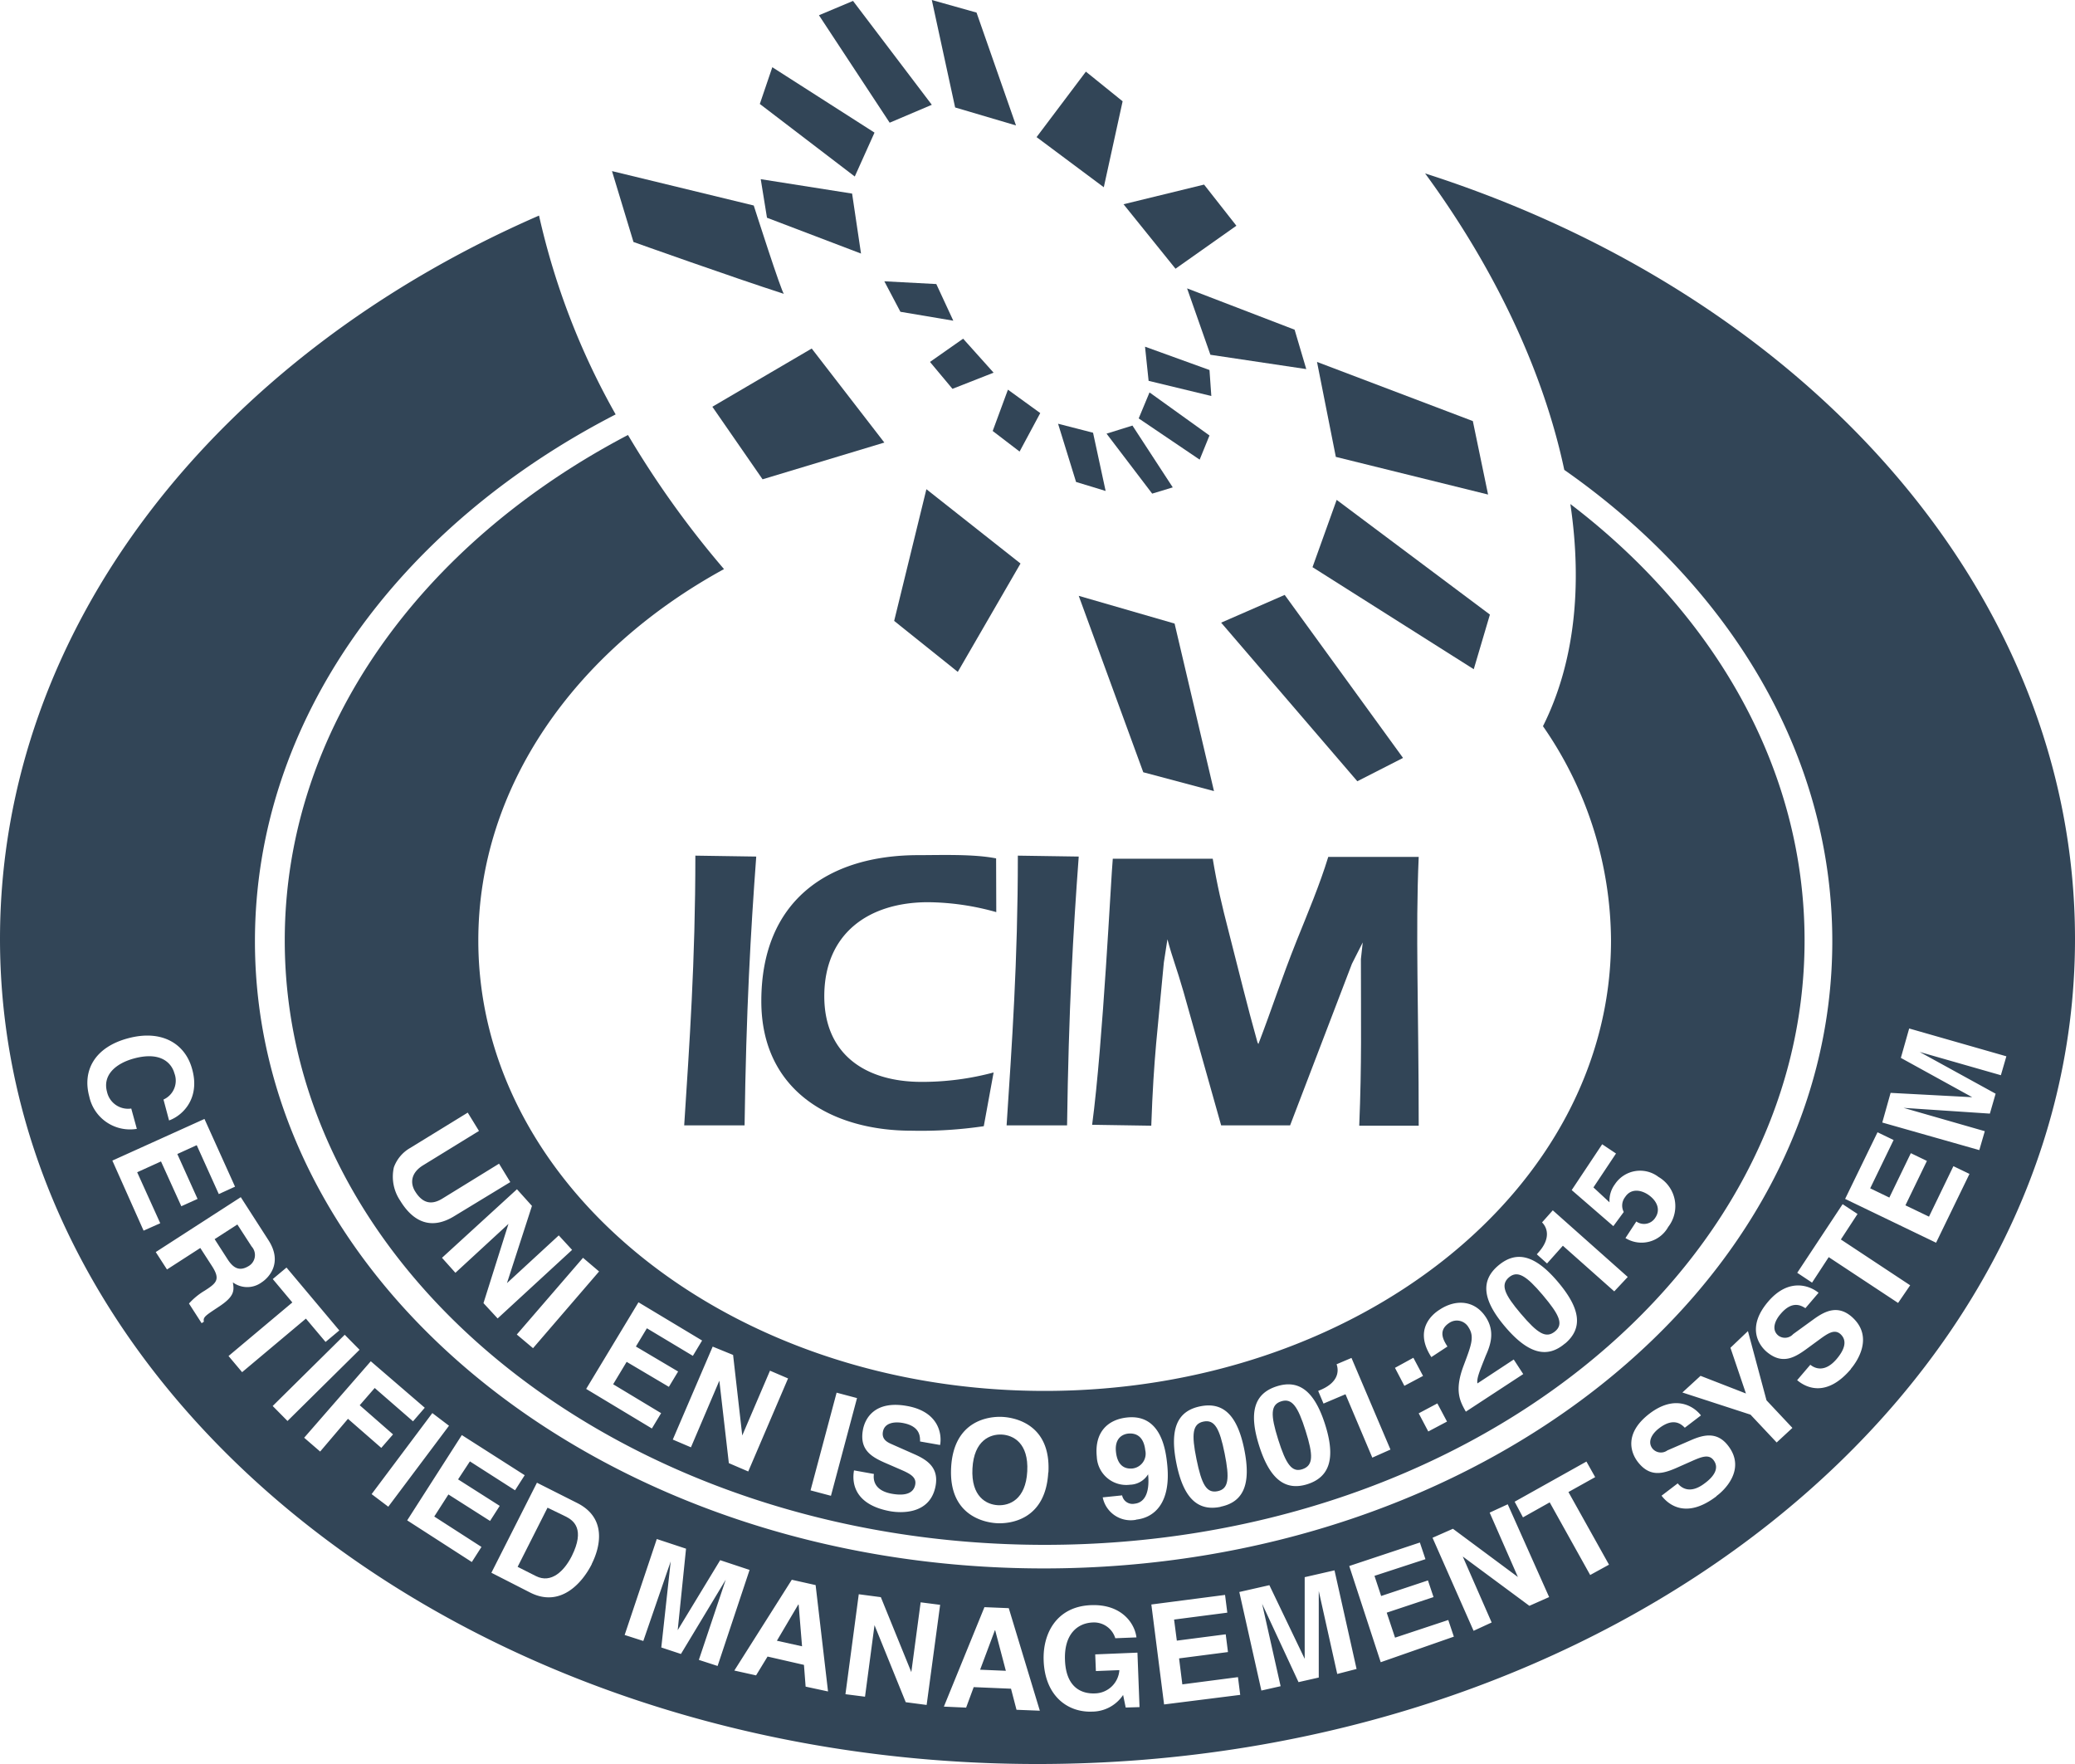 <svg xmlns="http://www.w3.org/2000/svg" viewBox="0 0 249.14 211.77"><defs><style>.cls-1{fill:#324557;}</style></defs><title>Risorsa 7</title><g id="Livello_2" data-name="Livello 2"><g id="Livello_1-2" data-name="Livello 1"><path class="cls-1" d="M73.48,20.54l2.58,8.51S88,33.31,94.13,35.28c-.24,0-3.63-10.61-3.63-10.61Z"/><polygon class="cls-1" points="85.53 48.83 97.46 41.84 106.18 53.13 91.56 57.54 85.53 48.83"/><polygon class="cls-1" points="111.23 58.73 122.53 67.65 115 80.66 107.36 74.54 111.23 58.73"/><polygon class="cls-1" points="129.52 71.53 137.27 92.71 145.76 94.97 141.03 74.86 129.52 71.53"/><polygon class="cls-1" points="146.62 74.75 154.25 71.42 168.46 90.99 162.97 93.79 146.62 74.75"/><polygon class="cls-1" points="157.59 68.09 160.49 60.01 178.89 73.78 176.95 80.34 157.59 68.09"/><polygon class="cls-1" points="160.39 54.85 178.67 59.37 176.84 50.55 158.13 43.45 160.39 54.85"/><polygon class="cls-1" points="156.84 44.31 155.44 39.58 142.53 34.62 145.33 42.59 156.84 44.31"/><polygon class="cls-1" points="141.14 32.26 148.45 27.1 144.57 22.16 134.9 24.52 141.14 32.26"/><polygon class="cls-1" points="132.53 22.48 134.79 12.16 130.38 8.6 124.46 16.46 132.53 22.48"/><polygon class="cls-1" points="121.99 15.06 117.25 1.51 111.88 0 114.68 12.9 121.99 15.06"/><polygon class="cls-1" points="111.88 12.58 106.82 14.73 98.33 1.83 102.42 0.11 111.88 12.58"/><polygon class="cls-1" points="105 15.92 102.63 21.19 91.23 12.48 92.73 8.07 105 15.92"/><polygon class="cls-1" points="102.31 23.24 91.34 21.51 92.09 26.14 103.38 30.44 102.31 23.24"/><polygon class="cls-1" points="106.18 33.77 112.42 34.1 114.46 38.5 108.11 37.43 106.18 33.77"/><polygon class="cls-1" points="111.66 43.45 115.64 40.66 119.3 44.74 114.36 46.68 111.66 43.45"/><polygon class="cls-1" points="121.02 46.78 124.9 49.59 122.42 54.21 119.19 51.74 121.02 46.78"/><polygon class="cls-1" points="127.04 50.87 131.24 51.95 132.75 58.94 129.2 57.86 127.04 50.87"/><polygon class="cls-1" points="132.86 52.06 135.97 51.09 140.81 58.51 138.34 59.26 132.86 52.06"/><polygon class="cls-1" points="136.72 50.23 138.02 47.11 145.22 52.28 144.04 55.18 136.72 50.23"/><polygon class="cls-1" points="137.48 41.62 137.91 45.72 145.44 47.54 145.22 44.42 137.48 41.62"/><path class="cls-1" d="M82.15,135.1c.62-9.65,1.34-19.63,1.34-32.38l7.31.11c-.67,9.07-1.21,18.42-1.4,32.27Z"/><path class="cls-1" d="M120.86,135.1c.63-9.65,1.35-19.63,1.35-32.38l7.31.11c-.67,9.07-1.21,18.42-1.4,32.27Z"/><path class="cls-1" d="M119.62,109.5a31.09,31.09,0,0,0-8.17-1.19c-7.26,0-12.48,3.85-12.48,11.29,0,6.93,4.89,10.28,11.68,10.28a33.07,33.07,0,0,0,8.65-1.13l-1.18,6.45a51.54,51.54,0,0,1-8.71.54c-9.36,0-18-4.63-18-15.55,0-12,7.93-17.53,18.87-17.53,2.71,0,6.6-.15,9.32.39Z"/><path class="cls-1" d="M154.9,135.1h-8.28l-4.51-16c-.86-3-1.29-3.91-1.94-6.34l-.43,2.79c-.75,8.27-1.21,11.13-1.51,19.59l-7.1-.11c1.31-9.8,2.27-29.85,2.48-31.94h12c.54,3.24,1.07,5.47,1.93,8.81,1.22,4.75,2.19,8.78,3.44,13.23l.11.21c1.7-4.43,2.69-7.63,4.62-12.47,1.27-3.16,2.77-6.71,3.77-10h10.86c-.4,9.07,0,17.93,0,32.27H163.2c.31-7.5.2-12.47.2-20l.22-2-1.3,2.57Z"/><polygon class="cls-1" points="119.45 195.72 117.68 200.45 120.77 200.58 119.49 195.72 119.45 195.72"/><path class="cls-1" d="M67.91,182.05,65.74,181l-3.59,7.1,2.2,1.11c1.84.93,3.4-.62,4.3-2.4C70.27,183.56,68.88,182.53,67.91,182.05Z"/><polygon class="cls-1" points="95.85 192.62 93.28 196.97 96.3 197.64 95.89 192.63 95.85 192.62"/><path class="cls-1" d="M29.84,152a1.53,1.53,0,0,0,.37-2.36L28.5,147l-2.73,1.76,1.61,2.5C28.09,152.32,28.83,152.61,29.84,152Z"/><path class="cls-1" d="M171.11,20.82c8.56,11.68,14.25,24,16.71,35.59C207.55,70.21,220,90.42,220,113c0,41.58-42.39,75.29-94.69,75.29S30.61,154.54,30.61,113c0-26.52,17.25-49.84,43.31-63.25a87.07,87.07,0,0,1-9.2-23.87C26.15,42.67,0,75.26,0,112.72c0,54.69,55.77,99.05,124.57,99.05s124.57-44.36,124.57-99.05C249.14,71.1,216.85,35.48,171.11,20.82ZM10.72,131.64c-.85-3.11.64-5.93,4.68-7s6.83.66,7.66,3.67c1,3.5-1.07,5.59-2.76,6.2L19.63,132a2.48,2.48,0,0,0,1.31-3.15c-.32-1.17-1.58-2.68-4.89-1.77-2.1.58-3.76,1.94-3.2,4a2.59,2.59,0,0,0,2.91,2l.67,2.44A5,5,0,0,1,10.72,131.64Zm2.77,7.69,11.06-5,3.67,8.13-1.95.89-2.65-5.87-2.33,1.06,2.43,5.39-1.95.88-2.44-5.38-2.86,1.3,2.77,6.12-2,.89Zm12.73,17.58c-1.5,1-1.87,1.2-1.74,1.76l-.27.18-1.52-2.36a8.18,8.18,0,0,1,1.91-1.56c1.4-.9,1.88-1.33.87-2.91l-1.42-2.2-4,2.58-1.35-2.09,10.21-6.59,3.32,5.16c1.75,2.71.06,4.5-.82,5.07a2.91,2.91,0,0,1-3.45,0C28.14,155,28.12,155.67,26.22,156.91Zm1.22,5.88,7.66-6.43-2.35-2.81,1.65-1.38,6.34,7.55-1.65,1.38-2.36-2.8-7.66,6.43Zm5.3,6,8.65-8.55,1.78,1.8-8.65,8.55Zm5.7,5.47-1.92-1.66,8-9.18L51,169l-1.41,1.63-4.6-4-1.8,2.07,4,3.5-1.41,1.62-4-3.49Zm6.18,5.11,7.29-9.73,2,1.52-7.29,9.72Zm13.19,6.34-1.16,1.81-7.76-5,6.56-10.24L63,177.1l-1.16,1.81-5.42-3.47L55,177.6l5,3.18-1.16,1.81-5-3.18-1.7,2.65Zm13.24,2.07c-1.18,2.33-3.79,5.22-7.37,3.42L59,188.81,64.47,178l4.78,2.41C72.9,182.21,72.08,185.7,71.05,187.75Zm12.86,11.49,3.23-9.63h0l-5.38,8.92-2.36-.78,1.13-10.33h0L77.24,197,75,196.28l3.86-11.52,3.51,1.16-1,9.78h0l5.1-8.4L90,188.47,86.16,200Zm12.82,3.21-.2-2.61-4.37-1-1.38,2.26-2.61-.58,6.9-10.9,2.86.64,1.49,12.77Zm14.53,2.2-2.51-.33L105,195.1h0l-1.14,8.59-2.35-.3,1.6-12,2.65.35,3.66,9h0l1.12-8.38,2.34.3Zm10.79.58-.66-2.53-4.48-.19L116,205l-2.67-.12,4.87-11.94,2.92.12,3.73,12.31Zm13.11-.27-.31-1.51a4.49,4.49,0,0,1-3.72,2c-2.92.12-5.66-1.86-5.82-6.12-.13-3.29,1.58-6.49,5.65-6.66h0c3.72-.16,5.29,2.2,5.49,3.87l-2.54.1a2.67,2.67,0,0,0-2.73-1.89c-1.81.08-3.43,1.4-3.31,4.51.12,3.31,2,4.1,3.69,4a3,3,0,0,0,2.84-2.79l-2.82.11-.08-2,5.07-.21.25,6.54Zm4.61-.37-1.53-12,8.85-1.15.27,2.13-6.39.83.33,2.53,5.87-.76.27,2.13-5.87.76.39,3.12,6.68-.87.27,2.13Zm20.79-3.66L158.34,191h0v10.39l-2.43.55-4.37-9.4h0l2.22,9.89-2.31.52-2.65-11.83,3.61-.82,4.24,8.84h0l0-9.8,3.58-.82,2.65,11.84Zm5.22-1.41L162,188l8.48-2.82.67,2-6.12,2,.8,2.42,5.62-1.87.67,2-5.62,1.87,1,3,6.39-2.12.67,2Zm17.85-6.77-8-5.92h0l3.47,7.92-2.17,1L172,184.61l2.45-1.08,7.8,5.79h0l-3.39-7.73,2.17-1L186,191.73Zm7.3-3.7-4.86-8.72-3.21,1.8-1-1.88,8.62-4.82,1.05,1.87-3.21,1.79,4.87,8.72Zm15.16-9.45c-3.53,2.69-5.68,1.12-6.59-.07l1.94-1.48c.42.53,1.47,1.34,3.23,0,1-.73,1.85-1.77,1.07-2.79-.57-.75-1.45-.4-2.66.14l-1.22.54c-1.84.83-3.61,1.63-5.23-.49-.82-1.08-1.68-3.41,1.46-5.8,3-2.26,5.23-.93,6.14.24l-1.94,1.48c-.38-.39-1.32-1.29-3.08.06-.77.58-1.47,1.56-.81,2.43a1.32,1.32,0,0,0,1.8.23l2.79-1.21c1.57-.69,3.19-1.07,4.51.66C209.71,176.44,206.94,179,206.09,179.6Zm7.23-6.46-3.14-3.34L202,167.17l2.18-2,5.45,2.12-1.86-5.49,2.1-2,2.23,8.31,3.11,3.31Zm8.91-8.81c-2.87,3.38-5.31,2.3-6.45,1.33l1.58-1.85c.52.42,1.72,1,3.16-.69.78-.92,1.42-2.12.45-3-.72-.62-1.51-.08-2.57.7l-1.08.79c-1.62,1.2-3.18,2.36-5.22.63-1-.87-2.36-3,.19-6,2.42-2.84,4.91-2,6.06-1.07l-1.58,1.85c-.46-.29-1.57-1-3,.72-.63.73-1.11,1.84-.27,2.55a1.32,1.32,0,0,0,1.8-.16l2.47-1.79c1.38-1,2.89-1.72,4.54-.31C225.09,160.48,222.92,163.52,222.23,164.33Zm5.67-7.94-8.33-5.5-2,3.06-1.78-1.18,5.45-8.24,1.79,1.18-2,3.06,8.32,5.5Zm4.56-7.23-10.92-5.26,3.89-8,1.93.93-2.81,5.8,2.3,1.11,2.58-5.33,1.93.93-2.58,5.33,2.83,1.36,2.93-6.06,1.93.93Zm7.15-17.89-.69,2.39L228.56,133v0l9.75,2.8-.66,2.27L226,134.76l1-3.56,9.8.52v0L228.23,127l1-3.53,11.67,3.34-.66,2.27-9.75-2.79v0Z"/><path class="cls-1" d="M181.16,153.36c-1,.88-.56,2,1.45,4.36s3,3,4.08,2.13.55-2-1.45-4.37S182.19,152.48,181.16,153.36Z"/><path class="cls-1" d="M120.28,172.22c-1.36-.07-3.34.67-3.52,4.07s1.69,4.34,3.06,4.41,3.34-.67,3.52-4.07S121.65,172.29,120.28,172.22Z"/><path class="cls-1" d="M135.48,172.1c-.61.06-1.67.48-1.49,2.19s1.1,2.09,2,2a1.79,1.79,0,0,0,1.52-2.18C137.36,172.75,136.69,172,135.48,172.1Z"/><path class="cls-1" d="M144.5,170.66c-1.32.27-1.46,1.49-.84,4.52s1.2,4.11,2.53,3.84,1.46-1.5.85-4.53S145.83,170.39,144.5,170.66Z"/><path class="cls-1" d="M188.55,60.51c1.48,10,.46,19.19-3.29,26.67a45.42,45.42,0,0,1,8.17,25.72c0,29.87-30.46,54.08-68,54.08s-68-24.21-68-54.08c0-18.5,11.68-34.83,29.5-44.58a113.93,113.93,0,0,1-11.53-16.1c-24.82,13-41.21,35.3-41.21,60.68,0,40.07,40.86,72.56,91.26,72.56S216.67,153,216.67,112.9C216.67,92.3,205.88,73.72,188.55,60.51ZM48.05,144.14a5.14,5.14,0,0,1-.76-4,4.41,4.41,0,0,1,2-2.35l6.87-4.22,1.35,2.2-6.72,4.13c-1.44.89-1.57,2.11-.95,3.12.91,1.48,2,1.65,3.26.88l6.82-4.2,1.35,2.21L54.54,146C51.82,147.67,49.64,146.75,48.05,144.14Zm10,12.3,3-9.51,0,0-6.37,5.87L53.07,151l9-8.23,1.8,2-3,9.27,0,0,6.22-5.73,1.6,1.74-8.94,8.23Zm4,3.77L70,151l1.93,1.64L64,161.85Zm17.33,9.44-1.11,1.84-7.89-4.75,6.28-10.4,7.64,4.59-1.11,1.84-5.52-3.31-1.32,2.19,5.07,3-1.11,1.84-5.07-3-1.62,2.69Zm10.46,7-2.33-1-1.14-9.9h0l-3.41,8-2.18-.93,4.79-11.16,2.45,1,1.1,9.67h0l3.33-7.78,2.17.93Zm7.48,2.27,3.13-11.73,2.45.65-3.13,11.73Zm15.54-5.45-2.39-.42c0-.55.05-1.85-2.12-2.23-1-.17-2.15,0-2.34,1.06-.17.93.56,1.27,1,1.47l2.78,1.23c1.56.69,2.93,1.62,2.55,3.77-.65,3.6-4.37,3.26-5.42,3.08-4.35-.78-4.65-3.42-4.38-4.91l2.39.43c-.1.67,0,2,2.18,2.38,1.18.21,2.55.16,2.78-1.11.17-.93-.69-1.34-1.9-1.86l-1.22-.53c-1.85-.79-3.64-1.55-3.16-4.18.24-1.33,1.38-3.55,5.25-2.87C112.58,169.42,113.13,172,112.88,173.45Zm13,3.31c-.32,5.7-4.58,6.17-6.18,6.08s-5.79-1-5.48-6.69,4.58-6.16,6.18-6.07S126.19,171.07,125.88,176.76Zm10.54,5.67a3.43,3.43,0,0,1-4-2.69l2.33-.24h0a1.27,1.27,0,0,0,1.5,1c1-.1,1.86-1,1.62-3.53l0,0a2.62,2.62,0,0,1-2.16,1.25,3.54,3.54,0,0,1-4-3.35c-.3-2.93,1.29-4.47,3.63-4.72,4.13-.44,4.66,4,4.83,5.69C140.61,180.47,138.57,182.2,136.42,182.43Zm10.14-1.55c-2.76.56-4.46-1.09-5.29-5.22s.09-6.29,2.86-6.85,4.46,1.07,5.29,5.19S149.33,180.31,146.56,180.88ZM157,178.17c-2.69.86-4.55-.6-5.82-4.62s-.58-6.26,2.11-7.12,4.55.59,5.82,4.6S159.66,177.31,157,178.17Zm7.77-3.18-3.22-7.61-2.64,1.12-.64-1.52.31-.13c2.1-.9,2.2-2.23,1.9-3.07l1.79-.76,4.68,11Zm2.72-10.78L169.7,163l1.16,2.18-2.24,1.19Zm4,7.64-1.15-2.18,2.24-1.19,1.16,2.18Zm4.51-2.38c-.69-1.22-1.41-2.5-.27-5.52.94-2.5,1.33-3.48.59-4.61a1.62,1.62,0,0,0-2.32-.52c-1.39.92-.68,2.09-.21,2.83l-1.93,1.27c-2.13-3.27.07-5.12,1-5.7,1.92-1.27,4.19-1.15,5.53.89,1.13,1.72.59,3.33,0,4.64-.71,1.8-1.11,2.71-1,3.33l4.36-2.87,1.14,1.75Zm11.9-8.18c-2.16,1.84-4.44,1.21-7.17-2s-3-5.55-.81-7.38,4.43-1.22,7.15,2S190.07,159.46,187.92,161.29Zm5.92-6.26-6.17-5.48-1.9,2.13-1.23-1.1.22-.25c1.52-1.71,1-3,.41-3.58l1.29-1.45,9,8Zm1.34-6.39,1.31-2a1.6,1.6,0,0,0,2.3-.49c.62-.94.19-2-.88-2.73-.89-.59-2.07-.77-2.76.28a1.66,1.66,0,0,0-.17,1.8l-1.25,1.7-5-4.33,3.66-5.5,1.66,1.11-2.71,4.07,1.93,1.79a3.3,3.3,0,0,1,.64-2.16,3.63,3.63,0,0,1,5.24-.89,4.06,4.06,0,0,1,1.17,6A3.66,3.66,0,0,1,195.18,148.64Z"/><path class="cls-1" d="M153.83,168.23c-1.29.41-1.29,1.64-.36,4.59s1.64,4,2.93,3.55,1.29-1.65.36-4.6S155.12,167.82,153.83,168.23Z"/></g></g></svg>
